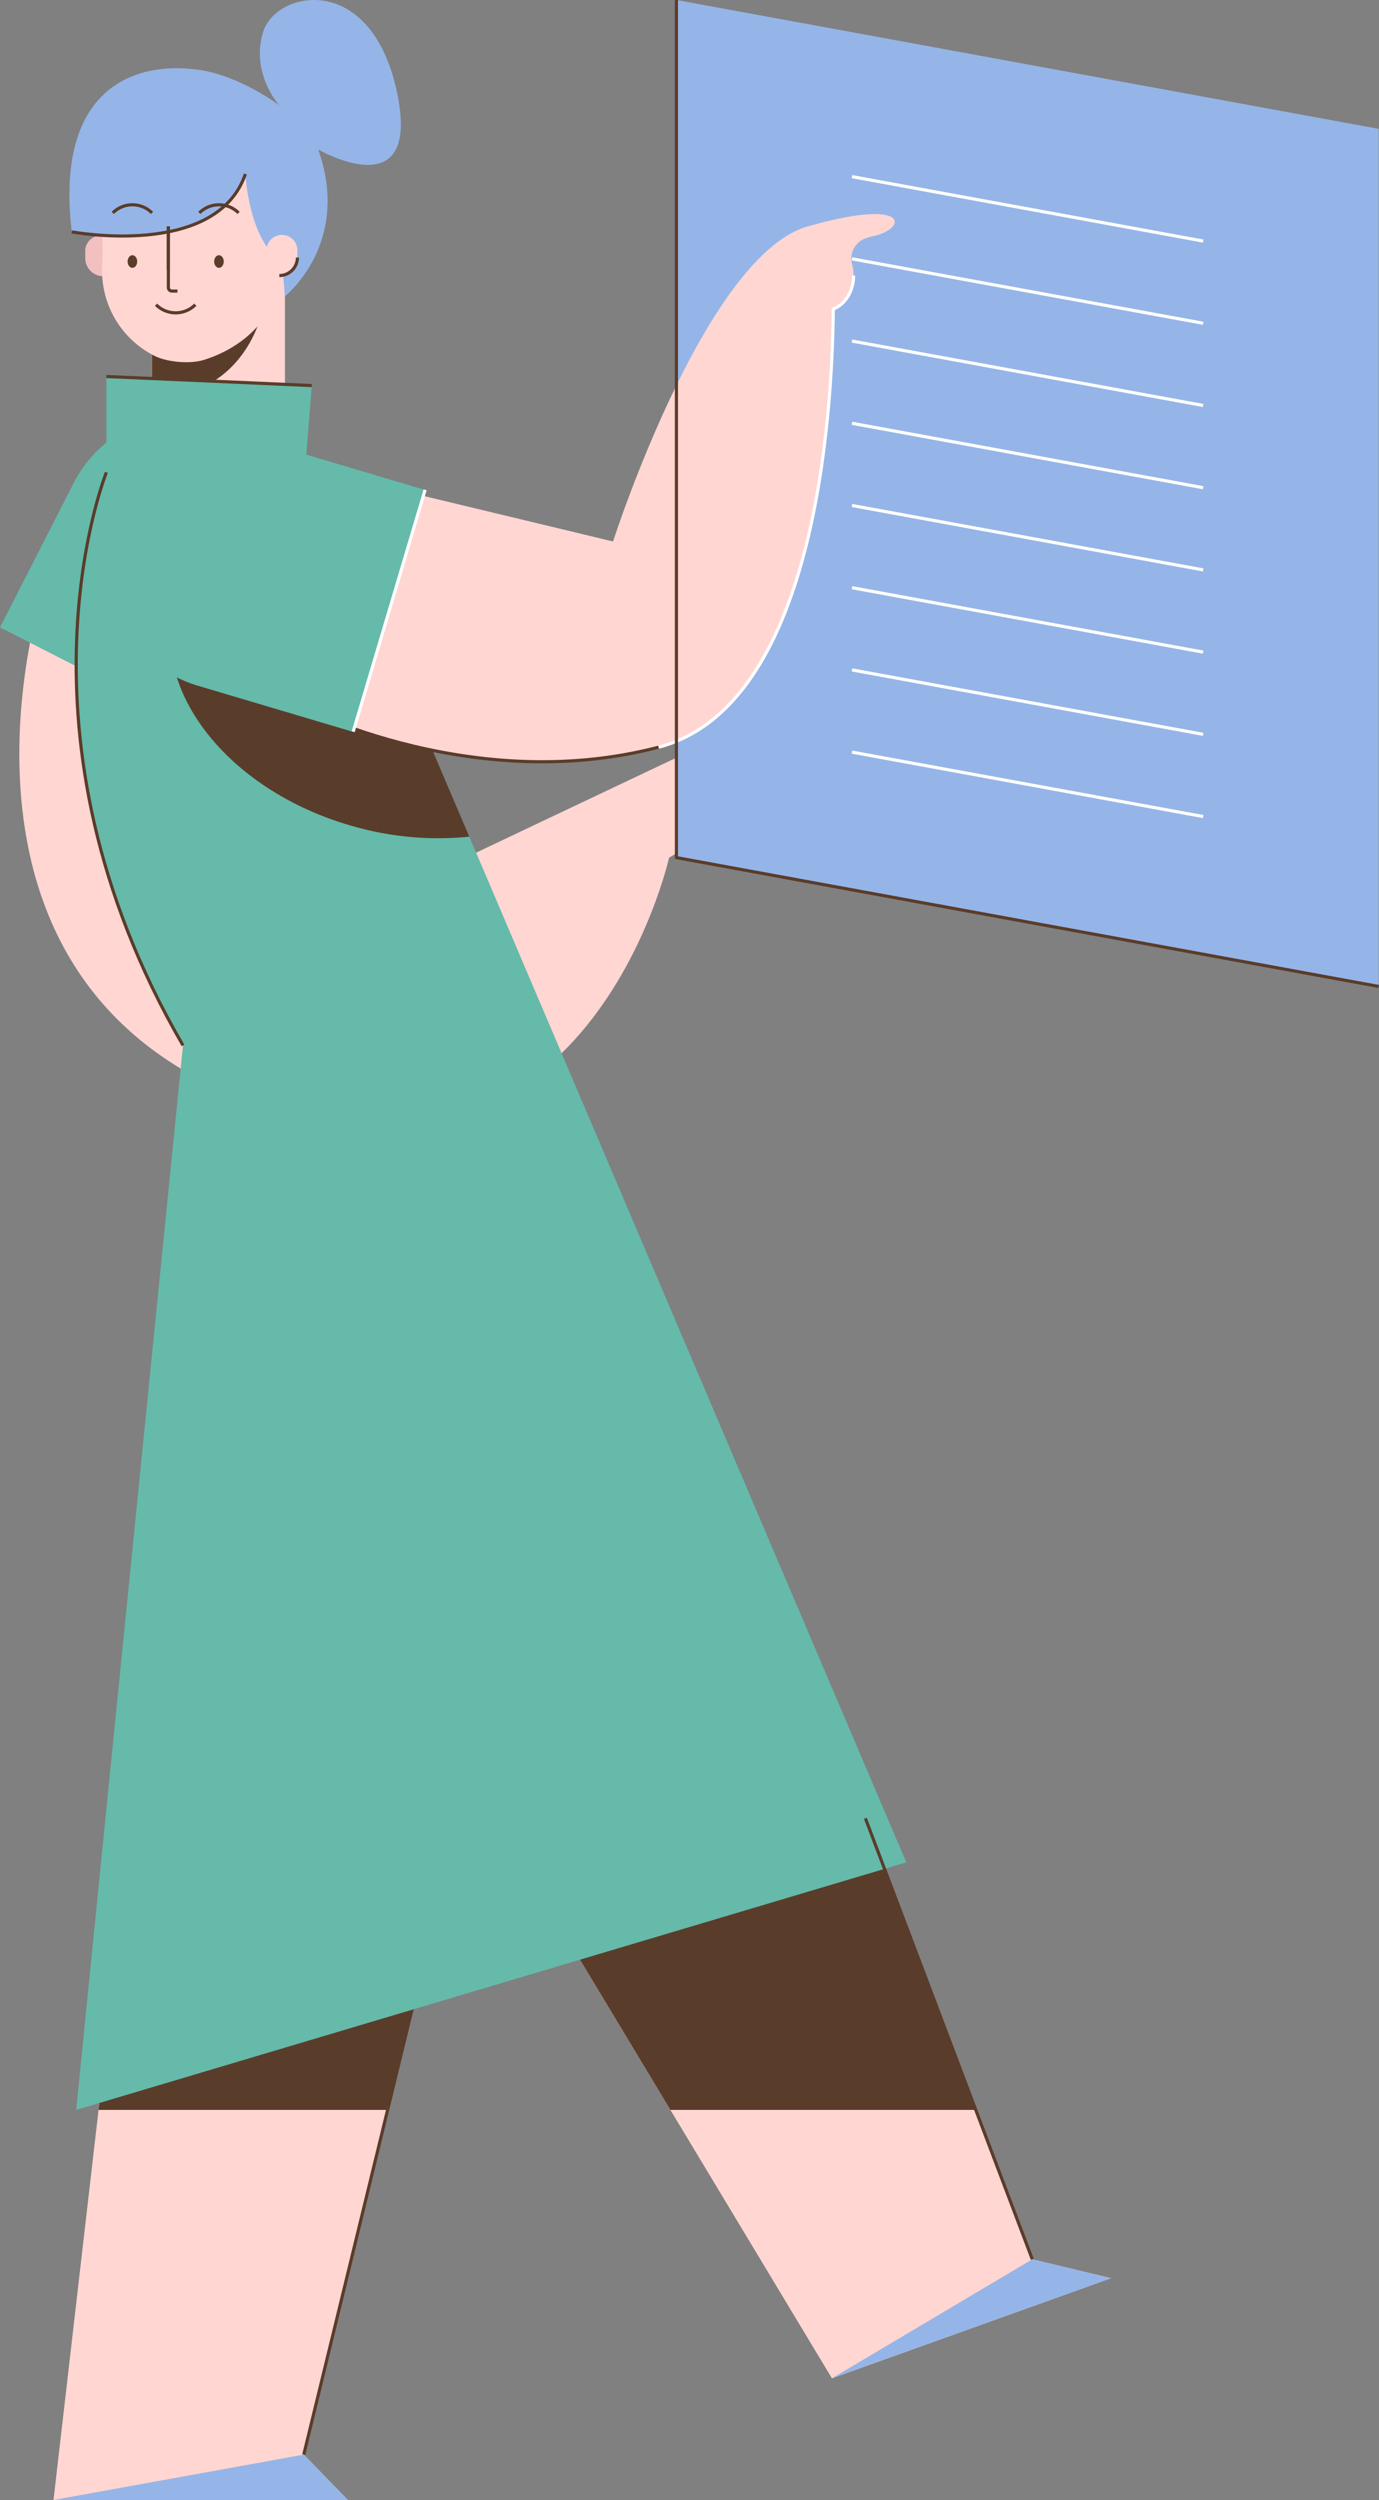 <svg id="Layer_1" data-name="Layer 1" xmlns="http://www.w3.org/2000/svg" viewBox="0 0 437.875 793.599"><rect x="0" y="0" width="437.875" height="793.599" fill="#808080" stroke="none"/><defs><style>.cls-1{fill:#ffd6d2;}.cls-2{fill:#95b5e8;}.cls-3,.cls-6{fill:none;stroke-miterlimit:10;}.cls-3{stroke:#fff;}.cls-4{fill:#65baaa;}.cls-5{fill:#5a3c2a;}.cls-6{stroke:#5a3c2a;}.cls-7{fill:#f2c0c0;}</style></defs><title>document, paper, page, woman, female</title><path class="cls-1" d="M13.786,186.536s-40.767,123.993,65.95,163.326,132.717-77.612,132.717-77.612,19.333-10.388,16.667-21.721c0,0,5.571-19.25.452-16.958S112.156,289.196,112.156,289.196"/><polygon class="cls-2" points="437.785 313.145 214.785 272.242 214.785 0 437.785 40.903 437.785 313.145"/><line class="cls-3" x1="270.535" y1="56.074" x2="382.035" y2="76.525"/><line class="cls-3" x1="270.535" y1="82.171" x2="382.035" y2="102.623"/><line class="cls-3" x1="270.535" y1="108.269" x2="382.035" y2="128.72"/><line class="cls-3" x1="270.535" y1="134.366" x2="382.035" y2="154.818"/><line class="cls-3" x1="270.535" y1="160.463" x2="382.035" y2="180.915"/><line class="cls-3" x1="270.535" y1="186.561" x2="382.035" y2="207.012"/><line class="cls-3" x1="270.535" y1="212.658" x2="382.035" y2="233.11"/><line class="cls-3" x1="270.535" y1="238.756" x2="382.035" y2="259.207"/><path class="cls-4" d="M16.417,130.903H96.512a0,0,0,0,1,0,0v51.418a40.047,40.047,0,0,1-40.047,40.047h-0a40.047,40.047,0,0,1-40.047-40.047V130.903a0,0,0,0,1,0,0Z" transform="translate(26.421 359.627) rotate(-152.949)"/><polyline class="cls-1" points="169.786 598.196 264.163 754.978 352.786 723.196 327.786 717.196 274.786 577.196"/><polygon class="cls-5" points="274.786 577.196 169.786 598.196 212.87 669.769 309.832 669.769 274.786 577.196"/><polyline class="cls-2" points="264.163 754.978 352.786 723.196 327.786 717.196"/><polyline class="cls-1" points="33.786 648.196 16.99 793.599 110.453 793.599 96.453 779.196 135.424 619.038"/><polygon class="cls-5" points="33.786 648.196 31.294 669.769 123.08 669.769 135.424 619.038 33.786 648.196"/><line class="cls-6" x1="96.453" y1="779.196" x2="135.424" y2="619.038"/><polyline class="cls-2" points="16.99 793.599 110.453 793.599 96.453 779.196"/><path class="cls-1" d="M69.377,85.366h0A21.101,21.101,0,0,1,90.477,106.467v47.206a0,0,0,0,1,0,0H48.276a0,0,0,0,1,0,0V106.467A21.101,21.101,0,0,1,69.377,85.366Z" transform="translate(138.753 239.04) rotate(-180)"/><path class="cls-5" d="M84.65,87.956c0,20.563-13.963,37.232-31.188,37.232a26.409,26.409,0,0,1-5.186-.522V80.926H84.087A44.439,44.439,0,0,1,84.65,87.956Z"/><path class="cls-7" d="M31.982,74.776h0a4.916,4.916,0,0,1,4.916,4.916V83.593a4.094,4.094,0,0,1-4.094,4.094h0a5.738,5.738,0,0,1-5.738-5.738V79.692a4.916,4.916,0,0,1,4.916-4.916Z"/><path class="cls-1" d="M37.478,47.286A38.574,38.574,0,0,0,32.224,71.019a105.901,105.901,0,0,1,.203,14.006,30.2,30.2,0,0,0,16.372,27.807c4.052,2.132,11.334,2.785,15.721,1.477,9.907-2.952,24.664-11.861,25.003-31.287.094-5.372,1.848-10.166,3.257-15.35,1.224-4.503,1.576-11.047-1.976-19.135C82.97,30.699,52.048,23.686,37.478,47.286Z"/><path class="cls-2" d="M125.941,28.775C117.602-9.18,87.562-3.031,83.536,10.196c-4.025,13.227,5.165,23.25,5.165,23.25s-12.322-9.338-25.405-11.25c-20.959-3.062-45.897,6.058-40.51,51.405,0,0,45.934,8.656,55.135-18.373,0,0,1.063,21.37,11.602,27.793l.954,11.024s21.198-16.696,10.559-46.6C101.036,47.446,134.279,66.73,125.941,28.775Z"/><path class="cls-1" d="M90.346,74.563h0a4.094,4.094,0,0,1,4.094,4.094V82.557a4.916,4.916,0,0,1-4.916,4.916h0A4.916,4.916,0,0,1,84.608,82.557V80.301A5.738,5.738,0,0,1,90.346,74.563Z" transform="translate(179.047 162.036) rotate(180)"/><path class="cls-6" d="M88.701,87.473a5.738,5.738,0,0,0,5.738-5.738"/><path class="cls-6" d="M75.762,67.59a8.815,8.815,0,0,0-12.466,0"/><path class="cls-6" d="M48.276,67.59a8.815,8.815,0,0,0-12.466,0"/><ellipse class="cls-5" cx="69.529" cy="83.021" rx="1.523" ry="2.003"/><ellipse class="cls-5" cx="42.043" cy="83.021" rx="1.523" ry="2.003"/><path class="cls-6" d="M53.462,71.882V91.261A1.136,1.136,0,0,0,54.598,92.397h1.749"/><line class="cls-6" x1="53.462" y1="71.882" x2="53.462" y2="85.665"/><path class="cls-6" d="M49.553,96.725a8.815,8.815,0,0,0,12.466,0"/><path class="cls-5" d="M40.865,54.062c-.06-.007-.122-.008-.183-.014.093-.049.159-.082.159-.082C40.848,53.998,40.858,54.029,40.865,54.062Z"/><path class="cls-6" d="M22.786,73.601s45.934,8.656,55.135-18.373"/><path class="cls-4" d="M287.786,591.196l-190.5-447,1.716-21.797L33.786,119.52v30.426S.434,232.529,58.11,331.862L24.194,669.769Z"/><path class="cls-6" d="M33.786,149.946S.434,232.529,58.11,331.862"/><path class="cls-5" d="M113.412,262.64a97.694,97.694,0,0,0,35.607,2.945l-46.532-109.186c-23.487,3.404-42.044,16.2-47.116,35.158C47.711,220.19,73.697,252.014,113.412,262.64Z"/><path class="cls-1" d="M256.453,71.883c-32.667,9.354-61.79,100.006-61.79,100.006l-80.544-19.359-22.549,70s56.216,30.667,117.549,14.667c49.457-12.902,55.131-104.2,55.474-139.08,3.74-1.447,6.447-5.663,6.447-10.643a13.193,13.193,0,0,0-.496-3.608,6.871,6.871,0,0,1,4.547-8.298c.737-.242,1.523-.46,2.361-.647C288.119,72.536,289.119,62.529,256.453,71.883Z"/><path class="cls-3" d="M209.119,237.196c49.457-12.902,55.131-104.2,55.474-139.08,3.74-1.447,6.447-5.663,6.447-10.643"/><path class="cls-6" d="M91.57,222.529s56.216,30.667,117.549,14.667"/><line class="cls-6" x1="99.002" y1="122.398" x2="33.786" y2="119.52"/><line class="cls-6" x1="327.786" y1="717.196" x2="274.786" y2="577.196"/><path class="cls-4" d="M39.689,135.102h80.095a0,0,0,0,1,0,0v51.418a40.047,40.047,0,0,1-40.047,40.047H79.736a40.047,40.047,0,0,1-40.047-40.047V135.102A0,0,0,0,1,39.689,135.102Z" transform="matrix(-0.285, 0.959, -0.959, -0.285, 275.796, 155.951)"/><line class="cls-3" x1="112.156" y1="232.255" x2="134.986" y2="155.484"/><line class="cls-3" x1="39.273" y1="167.776" x2="39.273" y2="167.777"/><polyline class="cls-6" points="437.785 313.145 214.785 272.242 214.785 0"/></svg>